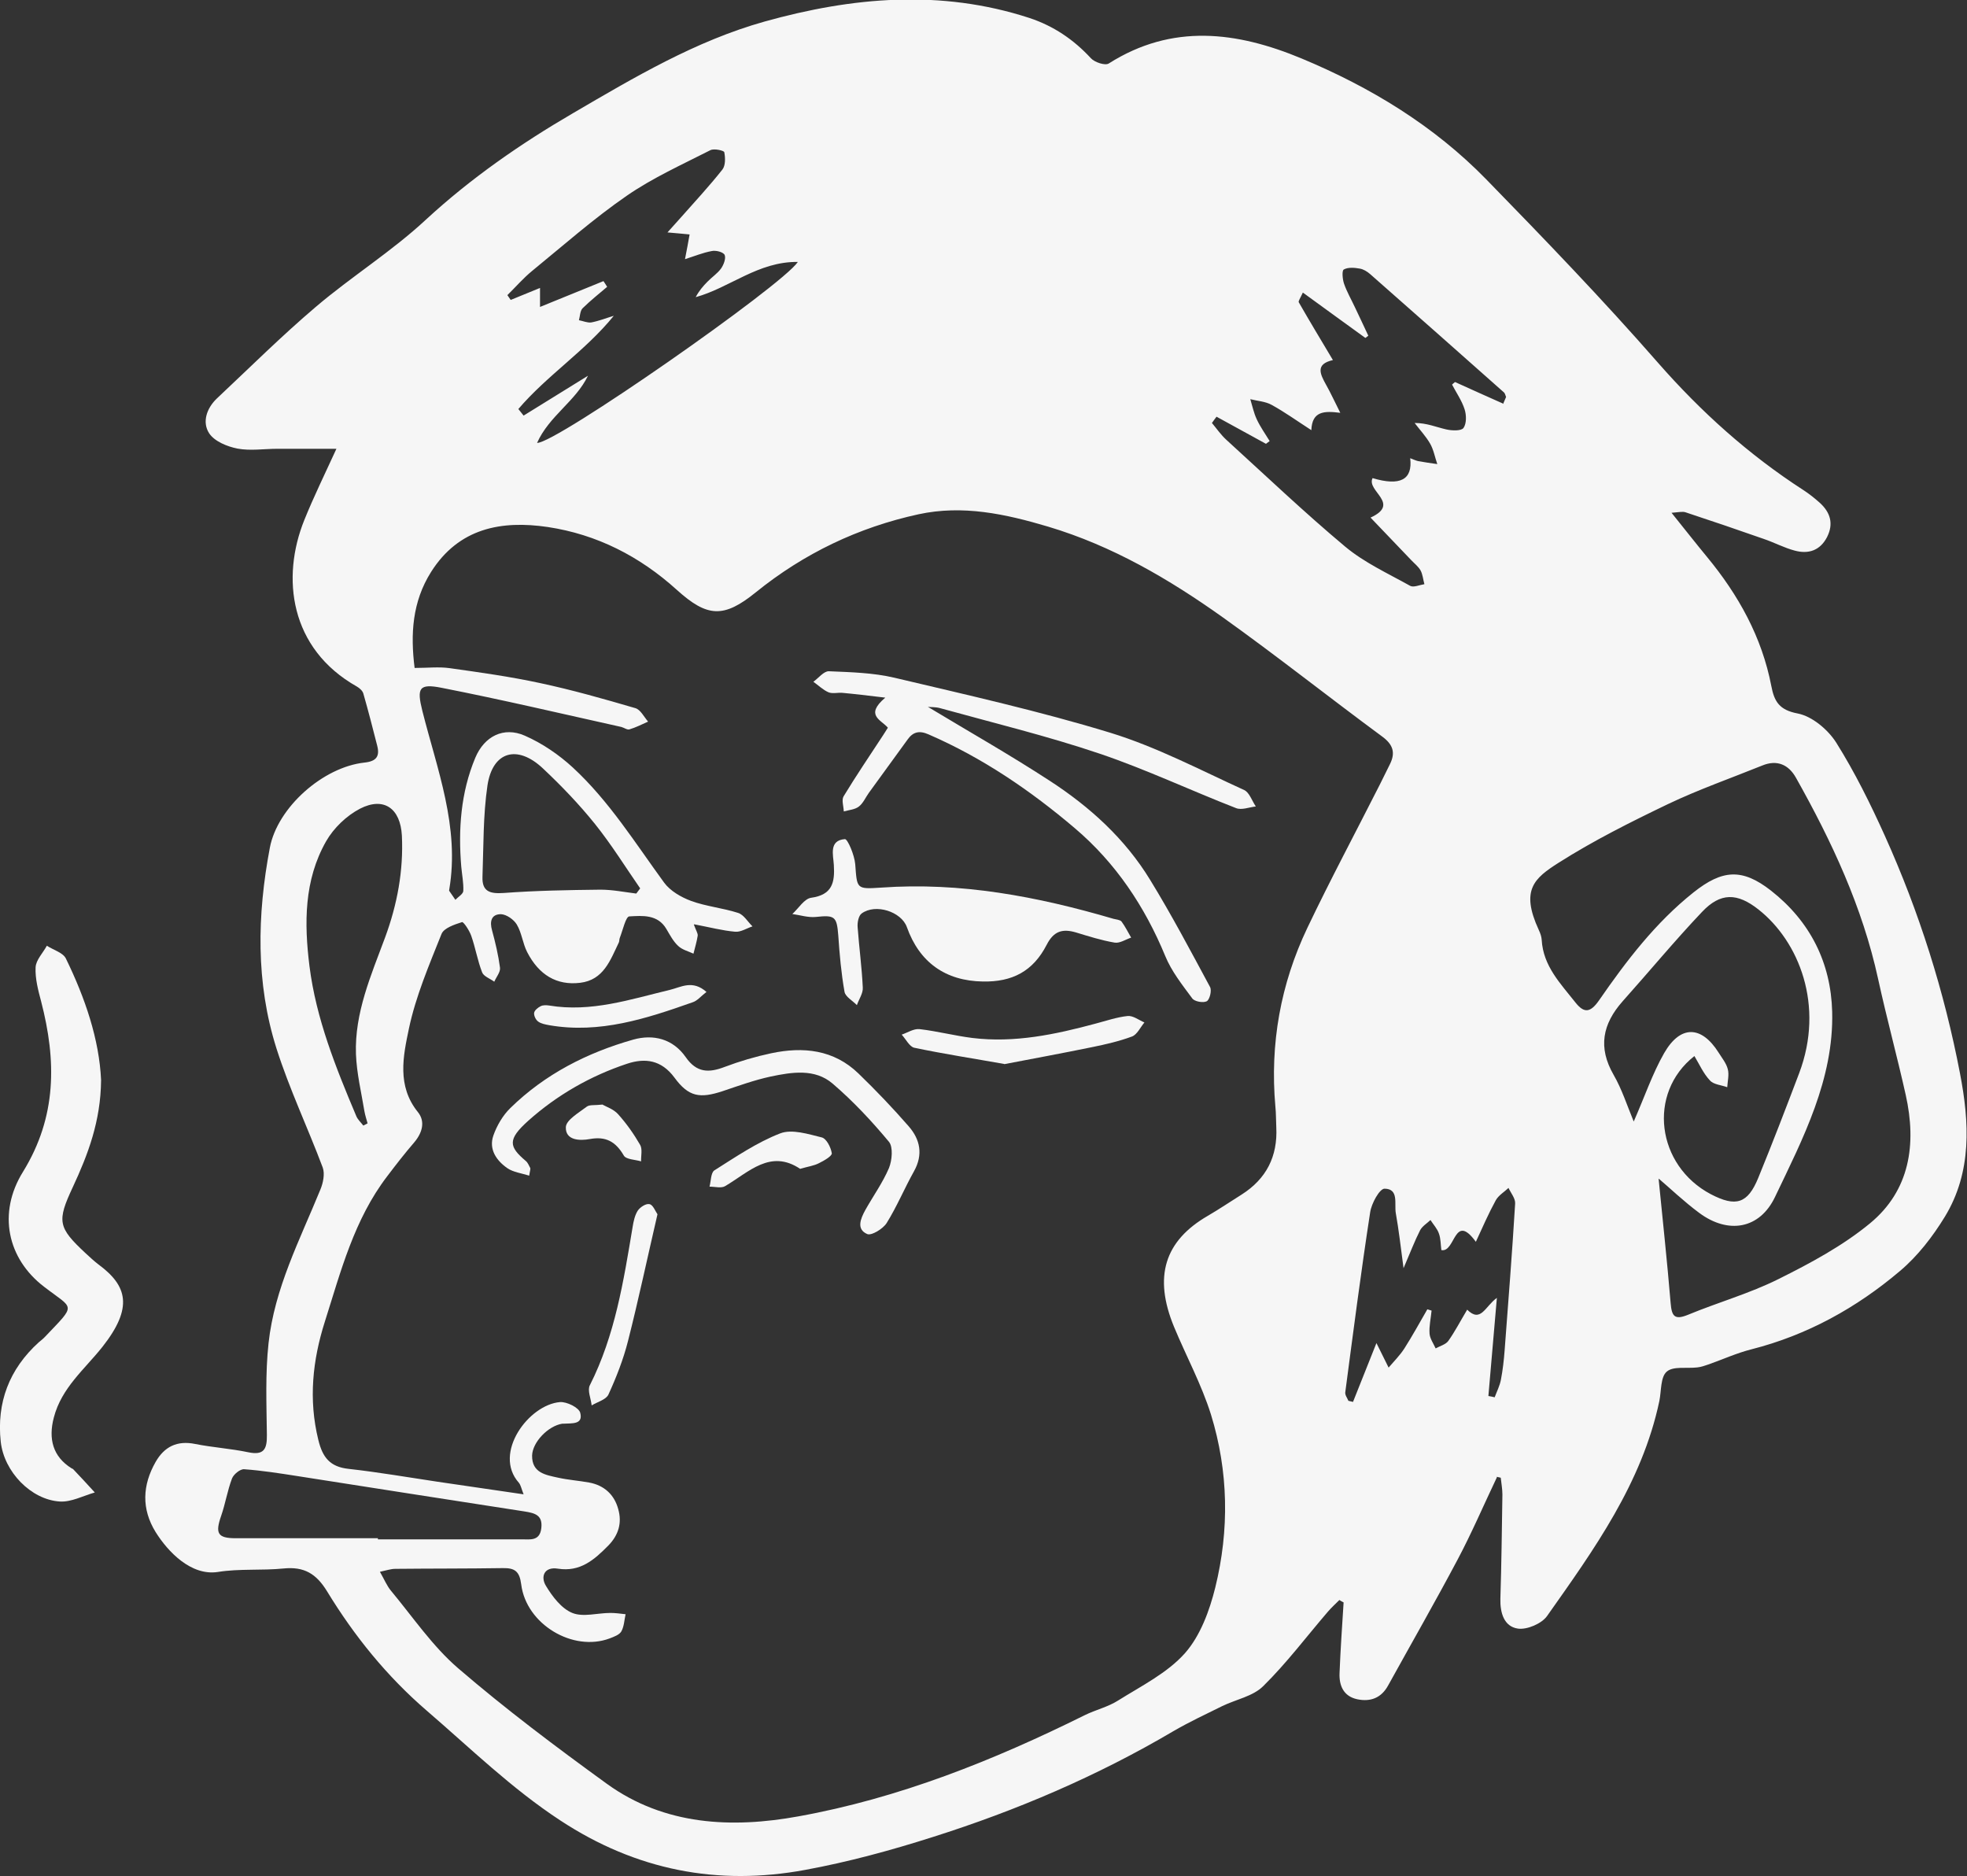 <?xml version="1.0" encoding="UTF-8"?><svg id="Layer_2" xmlns="http://www.w3.org/2000/svg" viewBox="0 0 106.65 101.71"><rect x="0" y="0" width="106.65" height="101.71" fill="#333333" stroke="none"/><defs><style>.cls-1{fill:#f6f6f6;}</style></defs><g id="Layer_1-2"><g><path class="cls-1" d="m81.16,80.09c-.71,1.49-1.36,3.01-2.13,4.46-1.22,2.3-2.51,4.55-3.77,6.83-.37.67-.95.89-1.67.74-.75-.16-.99-.75-.96-1.42.05-1.28.14-2.55.22-3.83-.08-.04-.15-.08-.23-.13-.21.21-.43.41-.62.63-1.16,1.35-2.24,2.79-3.51,4.04-.55.55-1.48.72-2.22,1.08-.89.44-1.79.86-2.65,1.36-4.12,2.43-8.5,4.3-13.05,5.74-2.26.72-4.57,1.35-6.91,1.78-4.75.88-9.17.02-13.28-2.68-2.64-1.73-4.87-3.91-7.24-5.95-2.17-1.87-3.93-4.05-5.4-6.46-.59-.97-1.25-1.36-2.36-1.25-1.18.12-2.4,0-3.57.19-1.45.22-2.7-1.09-3.37-2.16-.78-1.26-.72-2.55,0-3.81.47-.82,1.16-1.17,2.14-.97.95.19,1.93.25,2.88.45.86.18,1.02-.18,1.01-.94-.02-1.66-.09-3.33.09-4.97.32-2.97,1.7-5.61,2.81-8.33.15-.36.25-.85.13-1.19-.81-2.16-1.81-4.26-2.51-6.46-1.13-3.57-1.05-7.23-.36-10.88.41-2.18,2.88-4.38,5.14-4.62.64-.07.83-.34.68-.92-.24-.94-.48-1.88-.75-2.82-.04-.15-.21-.3-.35-.38-3.65-2.06-4.11-5.91-2.85-9.03.5-1.24,1.09-2.44,1.74-3.86-1.17,0-2.18,0-3.2,0-.72,0-1.46.12-2.16-.01-.56-.11-1.25-.39-1.54-.83-.39-.6-.14-1.35.41-1.88,1.78-1.67,3.52-3.4,5.38-4.98,1.93-1.64,4.11-3,5.96-4.72,2.44-2.25,5.14-4.12,7.97-5.77,3.32-1.94,6.65-3.92,10.39-4.97,4.76-1.33,9.55-1.76,14.35-.2,1.31.43,2.41,1.17,3.35,2.19.2.22.78.41.97.28,3.44-2.18,6.94-1.73,10.45-.27,3.74,1.56,7.17,3.64,10.01,6.55,3.17,3.25,6.32,6.52,9.31,9.94,2.34,2.67,4.92,4.99,7.89,6.91.31.2.61.44.89.69.57.52.76,1.13.39,1.86-.38.73-1.01.93-1.75.73-.57-.15-1.11-.44-1.67-.63-1.42-.5-2.84-.98-4.26-1.45-.16-.05-.36,0-.75.03.71.88,1.31,1.65,1.93,2.4,1.7,2.06,2.97,4.34,3.48,6.99.16.84.43,1.3,1.43,1.49.78.15,1.64.87,2.09,1.58,1.01,1.61,1.86,3.33,2.64,5.06,1.86,4.13,3.22,8.43,4.07,12.87.51,2.65.66,5.34-.82,7.77-.66,1.08-1.47,2.13-2.43,2.94-2.36,2-5.03,3.48-8.06,4.25-.79.2-1.54.54-2.3.81-.21.07-.42.15-.63.17-.57.07-1.31-.08-1.66.23-.34.29-.29,1.04-.4,1.59-.94,4.45-3.54,8.05-6.09,11.66-.29.41-1.08.75-1.58.68-.75-.11-.97-.85-.95-1.62.06-1.88.08-3.76.11-5.65,0-.3-.06-.61-.09-.91-.07-.02-.14-.03-.22-.05Zm-43.54-29.97c.12.33.22.47.21.6-.05.33-.15.65-.23.98-.28-.13-.61-.21-.83-.42-.27-.25-.45-.6-.64-.92-.47-.8-1.3-.72-2.01-.68-.19.01-.35.74-.51,1.15-.04.09-.02.19-.06.27-.46.95-.82,2.03-2.1,2.18-1.26.15-2.23-.42-2.87-1.67-.24-.47-.29-1.04-.56-1.49-.16-.27-.56-.55-.86-.56-.52,0-.62.39-.48.88.18.66.34,1.34.43,2.02.03.24-.2.5-.31.76-.23-.17-.58-.29-.66-.51-.25-.64-.36-1.33-.59-1.98-.1-.29-.42-.77-.5-.74-.41.13-.98.32-1.11.64-.67,1.68-1.4,3.38-1.77,5.14-.31,1.48-.66,3.1.49,4.52.41.51.24,1.12-.2,1.64-.51.59-.99,1.21-1.46,1.83-1.8,2.35-2.52,5.16-3.39,7.9-.66,2.08-.89,4.21-.35,6.4.23.95.63,1.46,1.64,1.57,1.62.18,3.23.46,4.84.7,1.51.22,3.02.44,4.65.68-.12-.3-.15-.5-.26-.63-1.42-1.6.54-4.23,2.23-4.37.37-.03,1.03.3,1.1.58.17.65-.46.56-.88.59-.03,0-.06,0-.09,0-.77.12-1.62,1-1.64,1.73-.01.95.75,1.05,1.42,1.2.55.12,1.12.16,1.67.26.82.15,1.37.66,1.58,1.44.21.73.03,1.4-.54,1.98-.76.77-1.52,1.44-2.73,1.25-.75-.12-.95.44-.65.93.35.58.84,1.23,1.43,1.47.59.24,1.37,0,2.07,0,.27,0,.54.04.82.07-.07.31-.08.66-.23.93-.11.19-.4.29-.63.38-1.99.75-4.53-.76-4.8-2.93-.09-.71-.35-.89-.99-.88-1.95.03-3.89.02-5.84.04-.23,0-.46.08-.83.16.24.42.38.77.61,1.04,1.18,1.42,2.24,2.99,3.62,4.18,2.58,2.22,5.31,4.27,8.07,6.27,3.14,2.27,6.8,2.42,10.38,1.77,5.45-.98,10.58-3.03,15.54-5.49.59-.29,1.25-.44,1.8-.79,1.26-.79,2.67-1.49,3.63-2.57.83-.94,1.33-2.3,1.64-3.55.77-3.12.72-6.3-.23-9.38-.51-1.63-1.34-3.16-2-4.75-1.13-2.73-.52-4.67,1.83-6.03.62-.36,1.22-.77,1.83-1.15,1.34-.85,1.96-2.07,1.88-3.65-.02-.38-.01-.75-.05-1.13-.3-3.39.28-6.63,1.74-9.69,1.25-2.62,2.62-5.18,3.93-7.77.18-.36.36-.73.54-1.09.32-.64.16-1.08-.43-1.51-2.89-2.13-5.71-4.37-8.64-6.46-2.91-2.07-5.98-3.87-9.46-4.91-2.32-.69-4.63-1.19-7.03-.67-3.26.71-6.21,2.12-8.82,4.23-1.74,1.41-2.63,1.36-4.28-.13-2.01-1.82-4.34-3.01-7-3.41-2.51-.37-4.82.05-6.33,2.44-1.02,1.62-1.12,3.37-.89,5.2.71,0,1.31-.07,1.89.01,1.64.23,3.29.46,4.91.81,1.74.37,3.46.86,5.17,1.36.28.08.47.48.69.73-.34.15-.67.32-1.01.42-.12.04-.29-.09-.44-.13-3.24-.72-6.47-1.48-9.73-2.12-1.25-.25-1.37.01-1.06,1.25.8,3.17,2.03,6.28,1.46,9.67,0,.03-.02.07,0,.09.11.16.22.32.33.48.15-.16.42-.31.43-.48.02-.43-.07-.87-.11-1.31-.17-2.02-.03-4.02.76-5.91.49-1.17,1.54-1.7,2.68-1.2.94.41,1.85,1.03,2.61,1.73,1.97,1.82,3.38,4.09,4.95,6.24.33.45.92.79,1.46.99.82.3,1.71.38,2.55.65.31.1.52.48.78.73-.31.1-.64.32-.94.29-.69-.06-1.37-.24-2.21-.4Zm52.31,13.79c.21,2.14.46,4.43.65,6.72.06.73.21.95.96.64,1.62-.67,3.33-1.15,4.89-1.93,1.73-.86,3.48-1.8,4.96-3.02,2.17-1.79,2.53-4.3,1.94-6.95-.47-2.11-1.04-4.19-1.5-6.3-.85-3.9-2.51-7.45-4.45-10.9-.4-.72-1.03-1-1.83-.67-1.71.69-3.45,1.3-5.11,2.09-2.02.97-4.04,1.98-5.93,3.18-1.32.84-2.08,1.47-1.08,3.64.08.17.15.36.16.54.08,1.43,1.03,2.38,1.84,3.41.47.59.81.53,1.27-.13,1.48-2.14,3.06-4.21,5.12-5.85,1.56-1.24,2.64-1.32,4.2-.1,2.13,1.67,3.25,3.91,3.32,6.57.09,3.66-1.58,6.86-3.1,10.04-.83,1.74-2.53,2.03-4.1.87-.85-.63-1.62-1.37-2.2-1.86Zm1.94-6.66c-2.57,2.02-2.05,5.94.89,7.49,1.36.71,2,.51,2.57-.88.77-1.88,1.5-3.78,2.22-5.68,1.39-3.68-.02-7.15-2.2-8.87-1.16-.92-2.07-.93-3.07.13-1.48,1.56-2.86,3.23-4.3,4.84-1.09,1.23-1.35,2.5-.49,3.99.45.78.73,1.66,1.09,2.53.59-1.34,1.01-2.59,1.65-3.71.88-1.53,2.02-1.5,2.95-.03.18.29.42.58.5.9.08.3-.01.65-.03.98-.32-.12-.74-.14-.94-.37-.35-.37-.57-.87-.84-1.32Zm-10.36-35.38c.05-.12.1-.23.15-.35-.04-.08-.05-.19-.12-.25-2.41-2.14-4.83-4.28-7.25-6.41-.16-.14-.37-.27-.57-.3-.28-.05-.63-.08-.86.05-.11.06-.07.52.01.76.15.44.39.85.59,1.28.25.52.49,1.04.73,1.55-.05.04-.11.08-.16.12-1.11-.8-2.22-1.61-3.39-2.46-.14.31-.26.47-.22.53.59,1.03,1.2,2.04,1.85,3.13-.97.22-.69.76-.37,1.34.25.44.46.91.77,1.52-.87-.11-1.53-.1-1.57.94-.79-.51-1.44-.98-2.15-1.37-.34-.19-.77-.21-1.16-.31.11.36.19.75.35,1.09.19.41.46.79.7,1.18-.07.05-.13.1-.2.15l-2.68-1.47c-.08.11-.17.22-.25.34.26.31.49.65.79.92,2.13,1.94,4.22,3.93,6.43,5.78,1.04.87,2.33,1.46,3.53,2.13.18.1.51-.05.77-.09-.07-.25-.09-.53-.21-.75-.12-.21-.33-.37-.5-.55-.73-.76-1.46-1.53-2.21-2.31,1.66-.76-.24-1.44.11-2.14q2.25.67,2.04-1.08c.16.06.3.13.44.16.34.06.68.11,1.03.16-.13-.37-.2-.78-.39-1.11-.23-.4-.56-.75-.84-1.12.67,0,1.18.23,1.72.35.3.07.81.09.93-.08.17-.24.16-.7.06-1.01-.15-.47-.45-.9-.68-1.34.05-.05.1-.09.16-.14.88.4,1.77.8,2.65,1.19Zm-53.4.31c.09.12.19.23.28.35,1.16-.72,2.33-1.44,3.49-2.16-.67,1.39-2.1,2.17-2.76,3.64.98.06,13.27-8.51,14.14-9.81-2.15-.03-3.69,1.4-5.54,1.91.18-.34.4-.6.64-.84.24-.25.54-.44.74-.72.14-.2.27-.55.19-.73-.08-.16-.48-.26-.7-.21-.49.09-.97.29-1.45.44.1-.52.18-.93.25-1.34-.38-.04-.77-.07-1.2-.11.24-.27.47-.52.7-.78.77-.87,1.56-1.72,2.28-2.63.17-.22.16-.64.1-.94-.02-.09-.55-.21-.75-.11-1.53.78-3.11,1.49-4.52,2.46-1.8,1.24-3.45,2.7-5.14,4.08-.49.4-.9.88-1.35,1.32.06.09.12.17.18.26.52-.21,1.03-.42,1.59-.65v1.03c1.23-.5,2.34-.95,3.44-1.4.07.1.13.2.2.31-.45.38-.91.75-1.33,1.16-.14.14-.14.43-.2.65.22.04.46.15.67.12.42-.08.82-.24,1.22-.36-1.55,1.91-3.62,3.23-5.18,5.06Zm51.43,48.81c.75.75.97-.16,1.62-.63-.17,1.93-.31,3.62-.46,5.32.11.02.23.04.34.07.12-.32.28-.63.34-.96.1-.52.16-1.05.2-1.58.2-2.65.41-5.3.57-7.96.02-.28-.23-.57-.36-.85-.23.22-.54.4-.69.67-.39.71-.71,1.45-1.08,2.25-1.19-1.63-1.1.6-1.87.45-.04-.29-.03-.61-.13-.89-.09-.27-.3-.49-.46-.74-.19.18-.44.33-.56.55-.3.59-.53,1.2-.9,2.06-.16-1.19-.26-2.09-.42-2.98-.09-.51.18-1.32-.61-1.33-.27,0-.71.8-.78,1.28-.5,3.25-.92,6.51-1.35,9.76-.02.15.11.31.17.46.08.02.17.04.25.06.42-1.05.83-2.09,1.27-3.19.28.57.47.95.66,1.33.29-.34.61-.66.85-1.03.44-.69.84-1.42,1.25-2.13.08.02.16.05.23.07-.04.42-.14.84-.11,1.25.02.27.21.53.33.8.23-.13.55-.21.69-.41.36-.51.65-1.07,1.02-1.69Zm-59.84-9.97c.08-.04.15-.08.23-.12-.06-.22-.13-.43-.17-.65-.17-1.03-.42-2.06-.46-3.1-.08-2.24.82-4.28,1.58-6.33.66-1.79,1-3.62.91-5.52-.08-1.48-.98-2.12-2.27-1.46-.73.38-1.43,1.05-1.84,1.77-1.2,2.11-1.19,4.45-.9,6.77.36,2.85,1.43,5.5,2.54,8.13.08.19.25.34.38.51Zm.79,22.37s0,.04,0,.06c2.6,0,5.2,0,7.8,0,.45,0,.98.11,1.06-.61.08-.7-.34-.81-.9-.9-4.11-.63-8.22-1.28-12.33-1.92-.96-.15-1.92-.3-2.88-.37-.21-.02-.57.27-.66.5-.25.66-.36,1.37-.59,2.03-.33.95-.19,1.21.79,1.21,2.57,0,5.14,0,7.71,0Zm14.01-34.95c.07-.09.14-.19.21-.28-.81-1.17-1.56-2.38-2.45-3.49-.86-1.07-1.82-2.07-2.82-3.01-1.39-1.31-2.73-.93-3.01.92-.24,1.63-.21,3.3-.27,4.95-.03.81.41.93,1.15.88,1.74-.13,3.5-.16,5.25-.18.64,0,1.29.13,1.93.21Z"/><path class="cls-1" d="m5.48,58.57c-.02,2.21-.71,4.02-1.53,5.78-.87,1.86-.81,2.19.68,3.58.23.21.46.43.71.62,1.56,1.15,1.9,2.33.21,4.47-.96,1.21-2.21,2.21-2.63,3.82-.31,1.17-.05,2.13.96,2.76.03.02.06.02.08.04.4.42.79.84,1.18,1.27-.63.18-1.28.53-1.9.49-1.56-.1-3.02-1.61-3.2-3.24-.23-2.12.46-3.94,2.06-5.39.12-.1.25-.2.35-.31,1.72-1.81,1.56-1.45-.07-2.71-1.97-1.51-2.53-3.98-1.13-6.23,1.84-2.99,1.81-6.03.98-9.23-.16-.6-.33-1.24-.3-1.85.02-.4.4-.78.61-1.17.35.23.87.37,1.03.69,1.05,2.15,1.81,4.39,1.91,6.59Z"/><path class="cls-1" d="m48.14,39.45c-.36-.43-1.27-.67-.14-1.63-1.01-.12-1.67-.2-2.33-.26-.25-.02-.53.06-.75-.03-.3-.13-.55-.38-.82-.57.28-.2.57-.58.84-.57,1.19.05,2.4.08,3.55.35,3.93.93,7.87,1.81,11.73,2.99,2.5.77,4.85,2.01,7.24,3.1.28.13.42.58.63.89-.36.04-.77.21-1.07.09-2.47-.96-4.88-2.1-7.39-2.95-2.84-.96-5.77-1.67-8.66-2.47-.25-.07-.52-.05-.66-.07,2.17,1.31,4.43,2.59,6.61,4.01,2.17,1.41,4.08,3.14,5.44,5.37,1.16,1.89,2.2,3.86,3.25,5.81.1.19-.02.68-.18.77-.19.1-.67.02-.79-.16-.54-.73-1.12-1.46-1.46-2.29-1.11-2.69-2.69-5.05-4.89-6.92-2.41-2.05-5.02-3.83-7.95-5.1-.5-.22-.84-.13-1.13.28-.7.96-1.4,1.92-2.1,2.89-.18.25-.31.57-.55.75-.21.16-.53.18-.81.26-.01-.28-.13-.62-.01-.82.68-1.12,1.42-2.21,2.14-3.31.08-.13.17-.26.26-.41Z"/><path class="cls-1" d="m53.3,53.21c-2.04-.03-3.45-1.04-4.13-2.95-.3-.84-1.7-1.29-2.45-.74-.17.12-.24.49-.22.74.08,1.1.23,2.19.28,3.28.02.31-.21.63-.32.95-.23-.24-.62-.45-.67-.72-.18-1.01-.27-2.04-.34-3.07-.08-1.02-.19-1.1-1.22-.99-.41.04-.85-.1-1.27-.16.34-.31.65-.83,1.02-.88,1.15-.16,1.29-.83,1.23-1.78-.03-.54-.28-1.33.6-1.4.15-.01.52.87.56,1.36.1,1.33.05,1.36,1.39,1.27,4.32-.31,8.49.48,12.61,1.69.15.04.36.05.44.15.2.27.35.58.52.87-.3.1-.62.32-.9.27-.71-.12-1.4-.34-2.09-.55-.72-.21-1.2-.09-1.59.67-.74,1.44-1.87,2.02-3.46,1.99Z"/><path class="cls-1" d="m28.7,63.74c-.42-.14-.87-.19-1.19-.41-.59-.41-1.02-1.02-.76-1.77.19-.54.51-1.09.92-1.49,1.88-1.84,4.16-3,6.66-3.71,1.1-.31,2.16-.04,2.85.95.59.85,1.25.86,2.11.53.82-.31,1.67-.56,2.52-.74,1.74-.37,3.4-.2,4.74,1.1.94.91,1.86,1.87,2.72,2.86.62.71.79,1.53.29,2.43-.52.93-.93,1.92-1.49,2.82-.2.31-.82.69-1.05.59-.6-.26-.36-.83-.11-1.29.43-.77.95-1.49,1.29-2.29.17-.42.23-1.14,0-1.42-.94-1.13-1.95-2.21-3.06-3.16-.96-.82-2.2-.62-3.35-.38-.88.19-1.74.5-2.6.79-1.24.41-1.85.32-2.62-.73-.71-.96-1.59-1.08-2.58-.75-1.98.66-3.78,1.69-5.34,3.08-1.15,1.03-1.06,1.41-.14,2.19.11.09.17.25.24.38.02.05-.01.12-.06.42Z"/><path class="cls-1" d="m54.45,57.68c-1.63-.29-3.26-.54-4.88-.88-.26-.06-.45-.46-.68-.71.32-.11.65-.33.96-.3.96.11,1.91.36,2.87.48,2.29.28,4.5-.19,6.69-.78.57-.15,1.15-.35,1.73-.41.29-.03.61.22.91.35-.22.26-.39.65-.67.76-.7.26-1.44.43-2.18.58-1.56.32-3.13.61-4.75.92Z"/><path class="cls-1" d="m35.65,65.82c-.55,2.37-1.03,4.64-1.6,6.88-.25.99-.63,1.96-1.06,2.9-.13.28-.6.4-.91.59-.04-.37-.24-.82-.1-1.09,1.37-2.71,1.83-5.65,2.32-8.58.05-.31.12-.64.28-.89.13-.19.45-.4.64-.35.19.04.31.38.43.55Z"/><path class="cls-1" d="m38.31,53.77c-.31.24-.5.48-.74.56-2.52.89-5.05,1.72-7.78,1.25-.21-.04-.45-.08-.61-.2-.13-.09-.24-.32-.22-.47.02-.14.21-.29.35-.36.13-.07.31-.06.46-.04,2.28.38,4.4-.33,6.56-.85.59-.14,1.22-.56,1.98.12Z"/><path class="cls-1" d="m43.39,63.37c-1.62-1.09-2.78.17-4.07.93-.21.13-.56.03-.85.03.08-.3.07-.75.26-.88,1.16-.73,2.31-1.52,3.58-2.01.63-.24,1.51.04,2.24.22.26.06.5.54.55.86.02.15-.43.41-.7.54-.27.14-.59.18-1,.3Z"/><path class="cls-1" d="m32.68,59.89c.19.11.59.24.83.51.46.51.86,1.08,1.2,1.67.13.23.04.59.05.89-.33-.1-.82-.1-.94-.32-.44-.75-.97-1.05-1.84-.89-.54.1-1.33.08-1.3-.65.02-.39.71-.78,1.14-1.11.15-.11.42-.06.86-.11Z"/></g></g></svg>